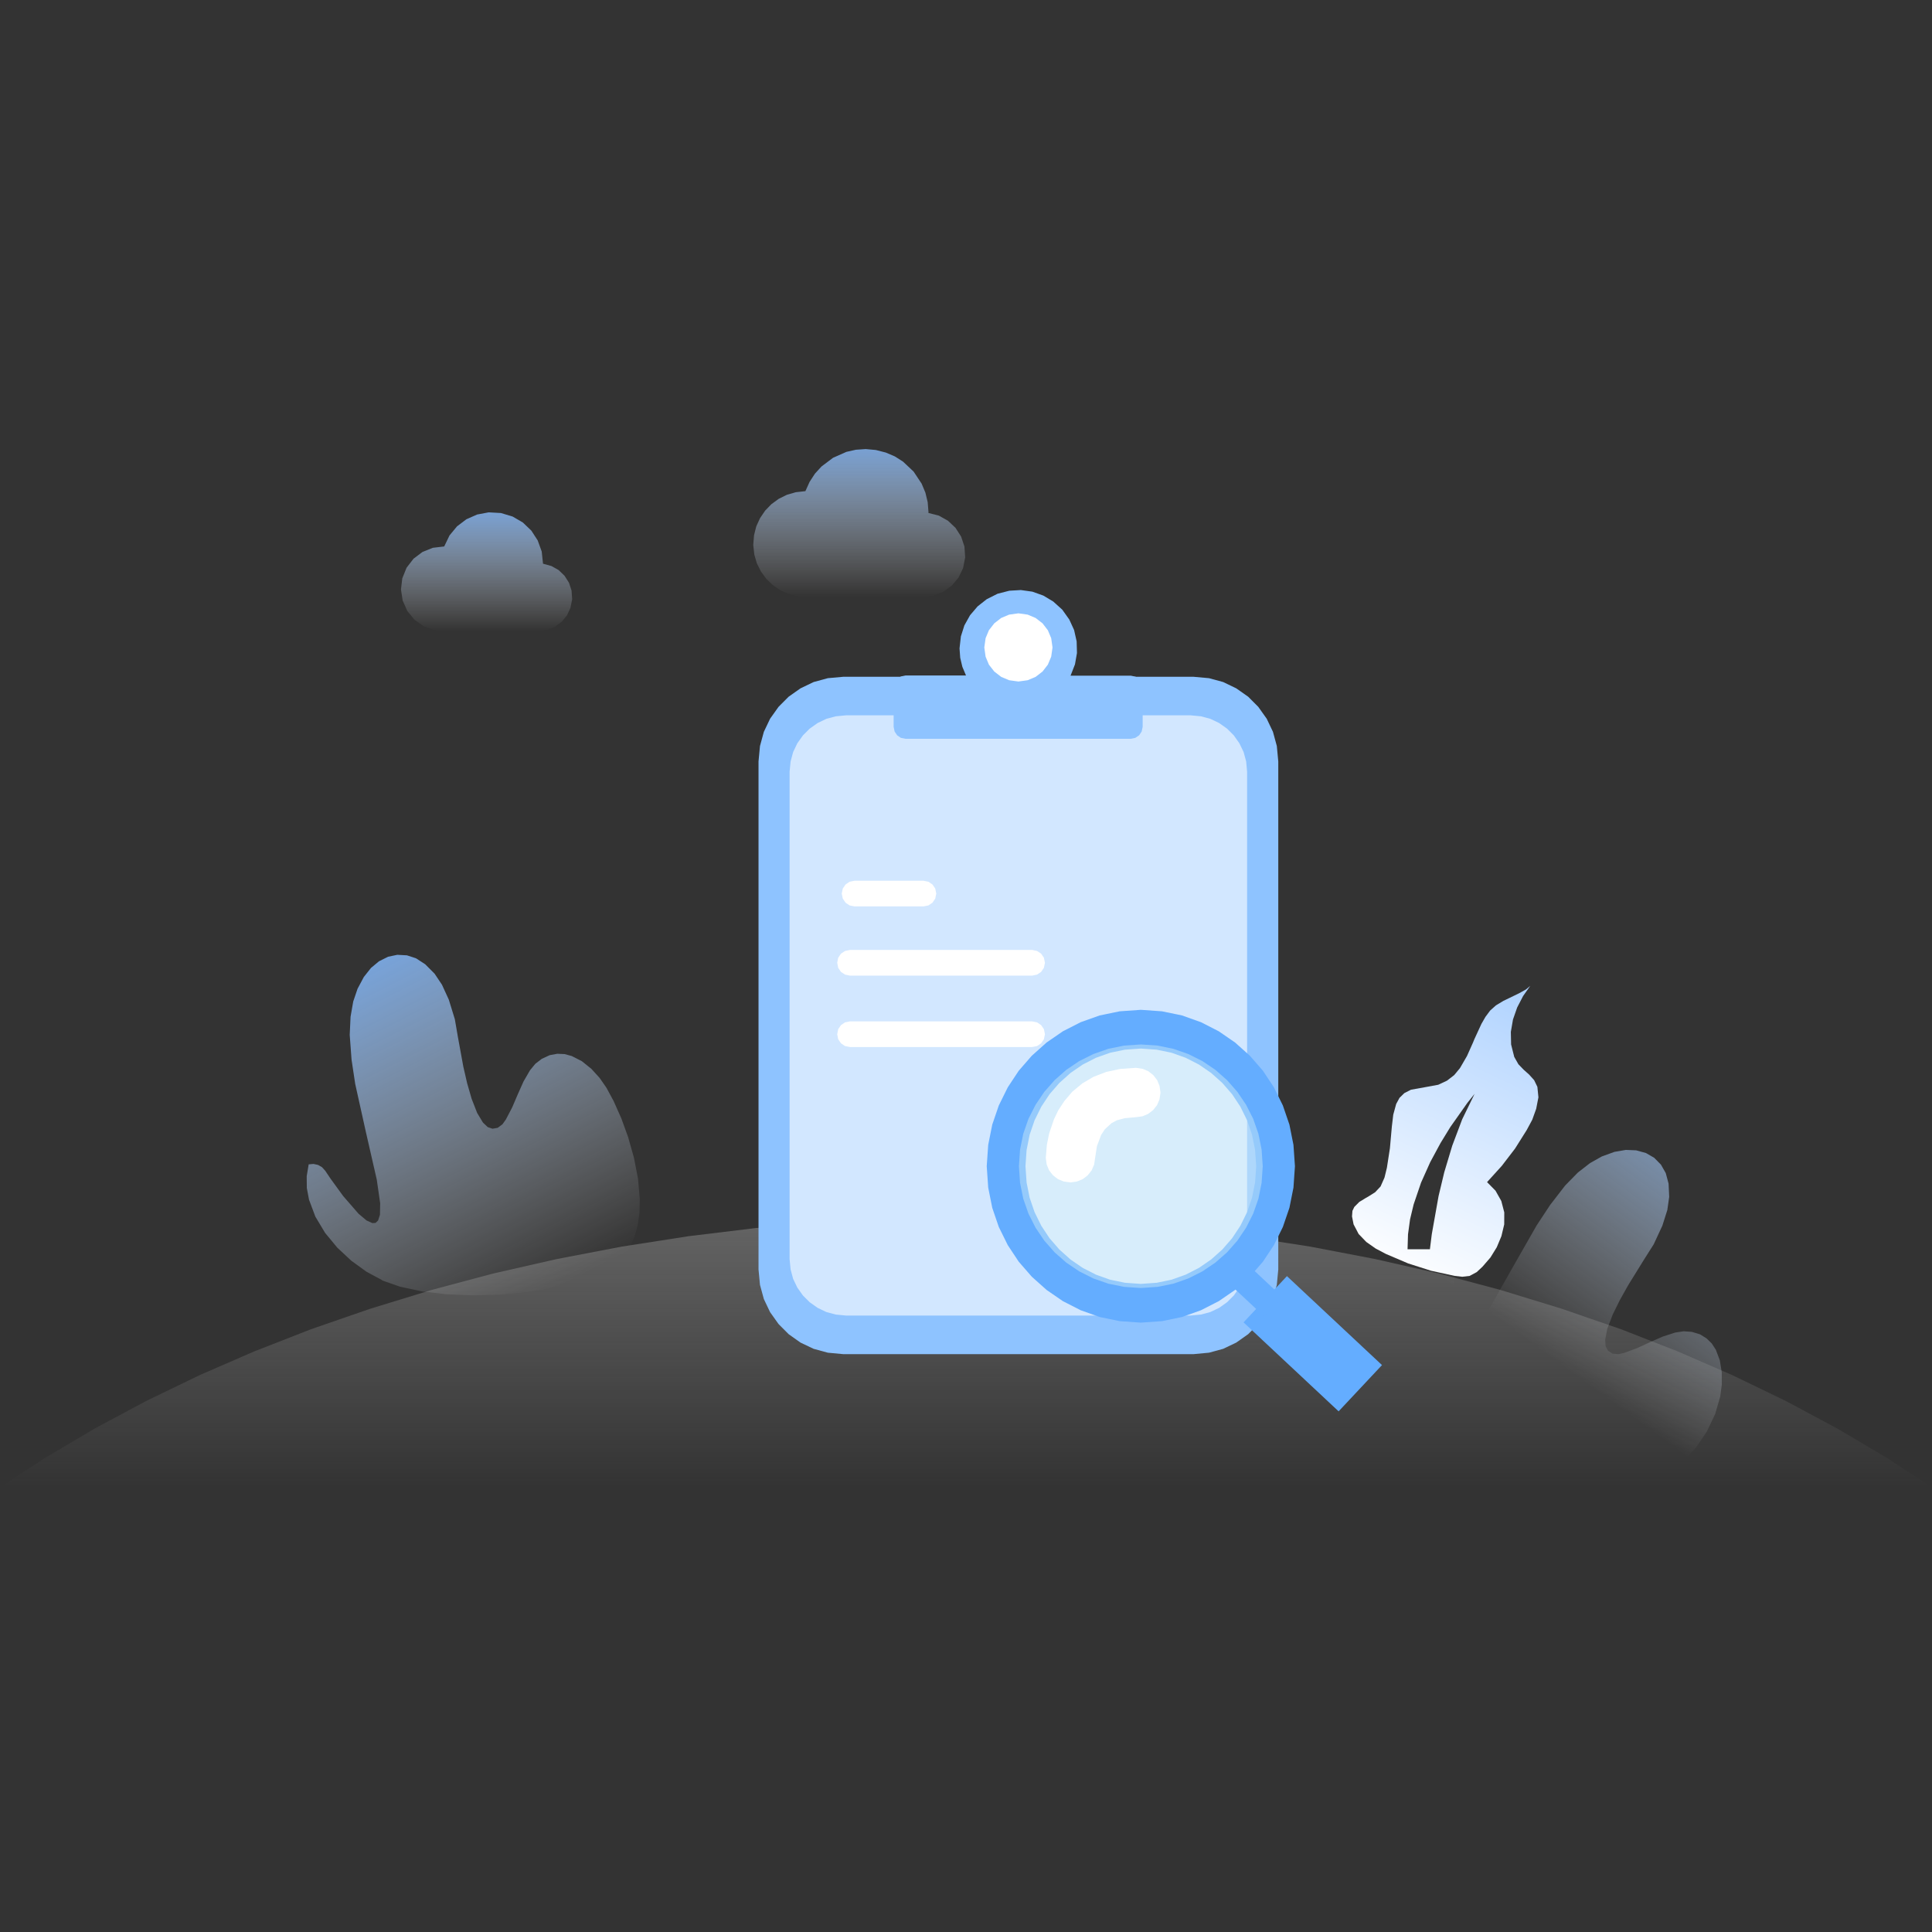 <svg width="200" height="200" viewBox="0 0 200 200" fill="none" xmlns="http://www.w3.org/2000/svg">
<rect x="0" y="0" width="200" height="200" fill="#333333" stroke="none"/>
<g clip-path="url(#clip0_452_2805)">
<mask id="mask0_452_2805" style="mask-type:luminance" maskUnits="userSpaceOnUse" x="0" y="0" width="200" height="200">
<path d="M195.676 0H4.324C1.936 0 0 1.936 0 4.324V195.676C0 198.064 1.936 200 4.324 200H195.676C198.064 200 200 198.064 200 195.676V4.324C200 1.936 198.064 0 195.676 0Z" fill="white"/>
</mask>
<g mask="url(#mask0_452_2805)">
<path d="M147.463 143.772L146.858 142.079L146.448 140.165L146.281 138.186L146.373 136.202L146.594 134.897L146.955 133.678L147.447 132.53L148.1 131.478L148.909 130.572L149.892 129.791L150.291 130.098L150.567 130.497L150.707 130.961L150.702 131.462L150.556 132.422L150.318 134.633L150.264 137.075L150.41 138.137L150.675 138.747L150.939 138.957L151.295 138.946L151.841 138.633L152.656 137.76L154.032 135.722L156.547 131.279L159.068 126.863L160.461 124.749L162.026 122.722L163.343 121.379L164.606 120.398L165.826 119.713L167.133 119.239L168.304 119.039L169.373 119.082L170.393 119.363L171.24 119.853L171.942 120.565L172.439 121.439L172.73 122.528L172.795 123.897L172.601 125.262L172.088 126.879L171.192 128.809L170.204 130.368L168.547 133.047L167.689 134.579L166.949 136.078L166.388 137.555L166.166 138.693L166.215 139.377L166.469 139.83L166.927 140.127L167.537 140.181L168.137 140.051L169.459 139.561L170.798 138.946L172.136 138.358L173.426 137.943L174.29 137.814L175.138 137.873L175.99 138.132L176.665 138.552L177.199 139.075L177.621 139.722L178.036 140.822L178.236 142.063L178.241 143.335L178.079 144.564L177.556 146.371L176.692 148.193L175.542 149.886L174.107 151.401L173.016 152.269L171.829 152.981L170.533 153.542L169.173 153.908L167.726 154.054L166.166 153.979L163.694 153.536L160.898 152.814L158.102 151.865L155.354 150.679L153.579 149.746L151.981 148.738L150.54 147.654L149.239 146.425L148.229 145.147L147.479 143.82L147.463 143.772Z" fill="url(#paint0_linear_452_2805)"/>
<path d="M39.544 132.514L37.958 131.662L36.37 130.513L34.919 129.16L33.655 127.629L32.646 125.946L31.988 124.189L31.761 122.976L31.75 121.762L31.955 120.533L32.452 120.49L32.921 120.592L33.337 120.83L33.672 121.202L34.211 122.005L35.518 123.806L37.121 125.65L37.941 126.34L38.546 126.615L38.88 126.593L39.14 126.345L39.334 125.752L39.355 124.555L39.005 122.124L37.871 117.163L36.77 112.203L36.392 109.69L36.203 107.129L36.29 105.252L36.565 103.678L37.013 102.357L37.666 101.133L38.406 100.2L39.226 99.516L40.171 99.041L41.126 98.842L42.125 98.895L43.075 99.208L44.019 99.823L44.986 100.793L45.752 101.936L46.459 103.479L47.085 105.511L47.398 107.328L47.965 110.429L48.359 112.138L48.823 113.745L49.395 115.211L49.995 116.209L50.491 116.678L50.982 116.845L51.517 116.753L52.013 116.387L52.37 115.885L53.023 114.634L53.6 113.286L54.194 111.955L54.869 110.79L55.425 110.116L56.094 109.604L56.904 109.232L57.687 109.086L58.437 109.118L59.182 109.318L60.229 109.852L61.211 110.639L62.07 111.583L62.777 112.602L63.522 113.982L64.326 115.788L65.028 117.729L65.627 119.854L66.048 122.027L66.231 124.151L66.199 125.564L66.01 126.858L65.675 128.055L65.157 129.165L64.445 130.114L63.516 130.923L62.42 131.57L61.114 132.169L59.57 132.702L57.152 133.317L54.464 133.759L51.706 134.018L48.937 134.094L46.211 133.98L43.733 133.695L41.407 133.198L39.593 132.562L39.544 132.514Z" fill="url(#paint1_linear_452_2805)"/>
<path d="M158.41 102.055L157.67 103.112L157.06 104.287L156.623 105.538L156.402 106.822L156.429 108.121L156.753 109.41L157.184 110.17L157.724 110.731L158.302 111.248L158.815 111.82L159.149 112.51L159.257 113.594L159.025 114.785L158.62 115.912L158.043 116.985L156.834 118.905L155.462 120.695L153.94 122.372L154.815 123.261L155.414 124.324L155.722 125.504L155.716 126.75L155.425 127.968L154.944 129.117L154.291 130.174L153.471 131.123L152.866 131.689L152.137 132.082L151.371 132.169L150.604 132.082L148.148 131.549L145.768 130.788L143.458 129.802L142.405 129.246L141.439 128.567L140.645 127.742L140.122 126.744L139.96 125.925L140.003 125.348L140.197 124.944L140.71 124.426L141.401 124.005L141.649 123.865L142.357 123.418L142.918 122.819L143.323 121.903L143.571 120.889L143.884 118.862L144.084 116.619L144.23 115.389L144.532 114.284L144.877 113.648L145.379 113.157L146.065 112.807L147.479 112.553L148.888 112.294L149.795 111.868L150.534 111.297L151.133 110.574L151.862 109.318L152.488 107.916L152.629 107.571L153.357 105.991L153.778 105.258L154.264 104.606L154.858 104.077L155.635 103.608L157.26 102.821L157.978 102.422L158.41 102.055ZM152.65 113.233L151.905 114.165L150.14 116.667L149.12 118.333L148.051 120.317L147.107 122.426L146.34 124.679L145.968 126.227L145.757 127.774L145.709 129.322H148.024L148.219 127.758L148.92 123.817L149.509 121.353L150.335 118.603L151.366 115.869L152.65 113.233Z" fill="url(#paint2_linear_452_2805)"/>
<path d="M56.213 58.354L56.078 57.092L55.662 55.944L55.004 54.93L54.124 54.089L53.071 53.474L51.857 53.108L50.588 53.038L49.39 53.264L48.278 53.755L47.312 54.488L46.535 55.426L45.984 56.569L44.802 56.709L43.733 57.141L42.81 57.836L42.087 58.775L41.644 59.874L41.509 61.017L41.682 62.161L42.162 63.244L42.913 64.161L43.857 64.824L44.942 65.223L46.119 65.326H55.776L56.677 65.191L57.46 64.873L58.151 64.361L58.696 63.697L59.052 62.932L59.23 62.042L59.166 61.131L58.901 60.327L58.442 59.605L57.827 59.012L57.087 58.597L56.213 58.354Z" fill="url(#paint3_linear_452_2805)"/>
<path d="M96.119 53.07V53.038L96.033 51.981L95.795 50.994L95.407 50.067L94.575 48.816L93.48 47.786L92.632 47.247L91.698 46.848L90.667 46.584L89.615 46.487L88.6 46.557L87.618 46.778L86.241 47.387L85.043 48.288L84.363 49.032L83.812 49.878L83.375 50.843L82.376 50.956L81.459 51.221L80.617 51.636L79.856 52.191L79.213 52.854L78.684 53.631L78.29 54.488L78.058 55.405L77.977 56.408L78.085 57.405L78.35 58.316L78.77 59.157L79.326 59.918L79.99 60.559L80.768 61.093L81.626 61.481L82.544 61.719L83.548 61.794H95.542L96.664 61.654L97.668 61.249L98.537 60.613L99.228 59.788L99.698 58.812L99.914 57.702L99.838 56.575L99.493 55.545L98.915 54.645L98.132 53.906L97.188 53.377L96.087 53.097L96.119 53.07Z" fill="url(#paint4_linear_452_2805)"/>
<path d="M200 153.979L195.234 150.862L190.203 147.886L184.897 145.044L179.305 142.343L173.664 139.89L167.797 137.598L161.686 135.485L155.333 133.538L148.964 131.84L142.405 130.346L135.653 129.052L128.695 127.968L121.748 127.127L114.655 126.518L107.411 126.151L100 126.017L92.589 126.151L85.345 126.518L78.247 127.127L71.305 127.968L64.347 129.052L57.595 130.346L51.036 131.84L44.667 133.538L38.314 135.485L32.203 137.598L26.336 139.89L20.69 142.343L15.103 145.044L9.797 147.886L4.766 150.862L0 153.979H200Z" fill="url(#paint5_linear_452_2805)"/>
<path d="M55.058 121.433H83.31L111.735 139.998L83.925 139.448L55.058 121.433Z" fill="url(#paint6_linear_452_2805)"/>
<path d="M87.299 70.06H123.551L125.154 70.205L126.622 70.604L127.977 71.257L129.213 72.125L130.255 73.171L131.129 74.4L131.777 75.759L132.176 77.226L132.327 78.827V131.414L132.176 133.01L131.777 134.476L131.129 135.835L130.255 137.064L129.213 138.11L127.977 138.984L126.622 139.631L125.154 140.03L123.551 140.181H87.299L85.696 140.03L84.228 139.631L82.867 138.984L81.636 138.11L80.595 137.064L79.72 135.835L79.073 134.476L78.673 133.01L78.522 131.414V78.827L78.673 77.226L79.073 75.759L79.72 74.4L80.595 73.171L81.636 72.125L82.867 71.257L84.228 70.604L85.696 70.205L87.299 70.06Z" fill="#8EC3FF"/>
<path d="M87.585 74.05H123.254L124.323 74.152L125.3 74.416L126.206 74.848L127.027 75.43L127.723 76.126L128.301 76.945L128.738 77.851L129.003 78.827L129.1 79.889V130.346L129.003 131.408L128.738 132.39L128.301 133.29L127.723 134.11L127.027 134.805L126.206 135.388L125.3 135.819L124.323 136.083L123.254 136.186H87.585L86.522 136.083L85.539 135.819L84.638 135.388L83.817 134.805L83.121 134.11L82.538 133.29L82.106 132.39L81.842 131.408L81.739 130.346V79.889L81.842 78.827L82.106 77.851L82.538 76.945L83.121 76.126L83.817 75.43L84.638 74.848L85.539 74.416L86.522 74.152L87.585 74.05Z" fill="white" fill-opacity="0.6"/>
<path d="M117.068 69.947H110.823L111.281 68.776L111.487 67.601L111.454 66.393L111.19 65.218L110.693 64.134L109.964 63.11L109.031 62.269L108.005 61.654L106.871 61.249L105.678 61.082L104.486 61.152L103.266 61.465L102.143 62.031L101.204 62.77L100.421 63.687L99.833 64.738L99.471 65.876L99.331 67.121L99.401 68.092L99.622 69.025L100 69.925H93.749L93.263 70.027L92.87 70.292L92.61 70.685L92.508 71.17V75.241L92.61 75.727L92.875 76.12L93.263 76.384L93.749 76.481H117.041L117.527 76.384L117.921 76.12L118.185 75.727L118.288 75.241V71.187L118.191 70.707L117.932 70.319L117.548 70.049L117.068 69.947Z" fill="#8EC3FF"/>
<path d="M95.573 93.832H88.47L87.946 93.73L87.531 93.444L87.245 93.024L87.137 92.506L87.245 91.983L87.531 91.562L87.946 91.277L88.47 91.174H95.59L96.108 91.277L96.529 91.562L96.815 91.983L96.923 92.506L96.815 93.024L96.529 93.444L96.108 93.73L95.59 93.832H95.573Z" fill="white"/>
<path d="M106.839 100.998H87.995L87.477 100.89L87.056 100.61L86.77 100.19L86.668 99.666L86.77 99.144L87.056 98.723L87.477 98.443L87.995 98.335H106.839L107.357 98.443L107.778 98.723L108.064 99.144L108.172 99.666L108.064 100.19L107.778 100.61L107.357 100.89L106.839 100.998Z" fill="white"/>
<path d="M106.839 108.39H87.995L87.477 108.288L87.056 108.002L86.77 107.582L86.668 107.064L86.77 106.541L87.056 106.12L87.477 105.835L87.995 105.732H106.839L107.357 105.835L107.778 106.12L108.064 106.541L108.172 107.064L108.064 107.582L107.778 108.002L107.357 108.288L106.839 108.39Z" fill="white"/>
<path d="M108.955 67.024L108.82 67.978L108.474 68.803L107.924 69.515L107.206 70.07L106.386 70.416L105.425 70.55L104.464 70.416L103.643 70.07L102.926 69.515L102.37 68.803L102.029 67.978L101.895 67.024L102.029 66.064L102.37 65.245L102.926 64.528L103.643 63.972L104.464 63.627L105.425 63.492L106.386 63.627L107.206 63.972L107.924 64.528L108.474 65.245L108.82 66.064L108.955 67.024Z" fill="url(#paint7_linear_452_2805)"/>
<path fill-rule="evenodd" clip-rule="evenodd" d="M132.047 120.727L131.912 122.679L131.545 124.512L130.951 126.248L130.136 127.898L129.143 129.397L127.961 130.756L126.617 131.958L125.143 132.972L123.529 133.797L121.818 134.406L120.015 134.778L118.099 134.913L116.183 134.778L114.38 134.406L112.669 133.797L111.055 132.972L109.581 131.958L108.237 130.756L107.055 129.397L106.062 127.898L105.247 126.248L104.653 124.512L104.286 122.679L104.151 120.727L104.286 118.781L104.653 116.942L105.247 115.206L106.062 113.556L107.055 112.057L108.237 110.698L109.581 109.496L111.055 108.482L112.669 107.657L114.38 107.048L116.183 106.676L118.099 106.541L120.015 106.676L121.818 107.048L123.529 107.657L125.143 108.482L126.617 109.496L127.961 110.698L129.143 112.057L130.136 113.556L130.951 115.206L131.545 116.942L131.912 118.781L132.047 120.727Z" stroke="#64ADFF" stroke-width="4"/>
<path d="M130.719 120.727L130.6 122.458L130.271 124.092L129.731 125.634L128.991 127.1L128.09 128.432L127.021 129.645L125.812 130.707L124.479 131.608L123.011 132.346L121.467 132.886L119.831 133.215L118.099 133.333L116.366 133.215L114.73 132.886L113.187 132.346L111.718 131.608L110.385 130.707L109.176 129.645L108.107 128.432L107.206 127.1L106.466 125.634L105.927 124.092L105.597 122.458L105.479 120.727L105.597 118.996L105.927 117.368L106.466 115.82L107.206 114.359L108.107 113.027L109.176 111.814L110.385 110.747L111.718 109.846L113.187 109.113L114.73 108.574L116.366 108.239L118.099 108.121L119.831 108.239L121.467 108.574L123.011 109.113L124.479 109.846L125.812 110.747L127.021 111.814L128.09 113.027L128.991 114.359L129.731 115.82L130.271 117.368L130.6 118.996L130.719 120.727Z" fill="url(#paint8_linear_452_2805)" fill-opacity="0.4"/>
<path d="M110.801 122.404L110.11 122.307L109.522 122.064L109.004 121.665L108.604 121.153L108.356 120.56L108.259 119.875L108.372 118.506L108.604 117.352L109.095 115.896L109.554 114.936L110.18 113.982L111.001 113.017L112.048 112.149L113.214 111.464L114.509 110.968L115.961 110.655L117.592 110.542L118.288 110.644L118.882 110.898L119.394 111.302L119.794 111.825L120.037 112.424L120.134 113.114L120.031 113.809L119.778 114.402L119.373 114.915L118.849 115.314L118.256 115.562L117.559 115.653L116.426 115.756L115.621 115.971L115.06 116.273L114.38 116.893L113.991 117.486L113.554 118.646L113.365 119.875L113.263 120.56L113.009 121.153L112.604 121.665L112.086 122.064L111.492 122.307L110.801 122.404Z" fill="white"/>
<path d="M128.732 136.892L133.223 132.104L143.064 141.313L138.573 146.101L128.732 136.892Z" fill="#64ADFF"/>
<path d="M127.275 132.918L129.164 130.907L132.813 134.325L130.929 136.336L127.275 132.918Z" fill="#64ADFF"/>
</g>
</g>
<defs>
<linearGradient id="paint0_linear_452_2805" x1="183.327" y1="107.233" x2="159.515" y2="139.747" gradientUnits="userSpaceOnUse">
<stop stop-color="#6CADFF"/>
<stop offset="1" stop-color="white" stop-opacity="0"/>
</linearGradient>
<linearGradient id="paint1_linear_452_2805" x1="35.372" y1="91.591" x2="56.801" y2="133.716" gradientUnits="userSpaceOnUse">
<stop stop-color="#6CADFF"/>
<stop offset="1" stop-color="white" stop-opacity="0"/>
</linearGradient>
<linearGradient id="paint2_linear_452_2805" x1="159.294" y1="72.61" x2="133.554" y2="127.023" gradientUnits="userSpaceOnUse">
<stop stop-color="#6CADFF"/>
<stop offset="1" stop-color="white"/>
</linearGradient>
<linearGradient id="paint3_linear_452_2805" x1="50.37" y1="49.609" x2="50.37" y2="65.326" gradientUnits="userSpaceOnUse">
<stop stop-color="#6CADFF"/>
<stop offset="1" stop-color="white" stop-opacity="0"/>
</linearGradient>
<linearGradient id="paint4_linear_452_2805" x1="88.945" y1="42.216" x2="88.945" y2="61.794" gradientUnits="userSpaceOnUse">
<stop stop-color="#6CADFF"/>
<stop offset="1" stop-color="white" stop-opacity="0"/>
</linearGradient>
<linearGradient id="paint5_linear_452_2805" x1="100" y1="64.176" x2="100" y2="153.979" gradientUnits="userSpaceOnUse">
<stop stop-color="#D2D2D2"/>
<stop offset="1" stop-color="#D2D2D2" stop-opacity="0"/>
</linearGradient>
<linearGradient id="paint6_linear_452_2805" x1="2030.08" y1="957.346" x2="2909.9" y2="1895.99" gradientUnits="userSpaceOnUse">
<stop stop-color="#EBEBEB" stop-opacity="0"/>
<stop offset="1" stop-color="#A0A0A0"/>
</linearGradient>
<linearGradient id="paint7_linear_452_2805" x1="101.895" y1="416.39" x2="807.929" y2="416.39" gradientUnits="userSpaceOnUse">
<stop stop-color="white"/>
<stop offset="1" stop-color="white"/>
</linearGradient>
<linearGradient id="paint8_linear_452_2805" x1="105.479" y1="1368.74" x2="2628.83" y2="1368.74" gradientUnits="userSpaceOnUse">
<stop stop-color="#DFF6F4"/>
<stop offset="1" stop-color="#C1DEFF"/>
</linearGradient>
<clipPath id="clip0_452_2805">
<rect width="200" height="200" fill="white"/>
</clipPath>
</defs>
</svg>

